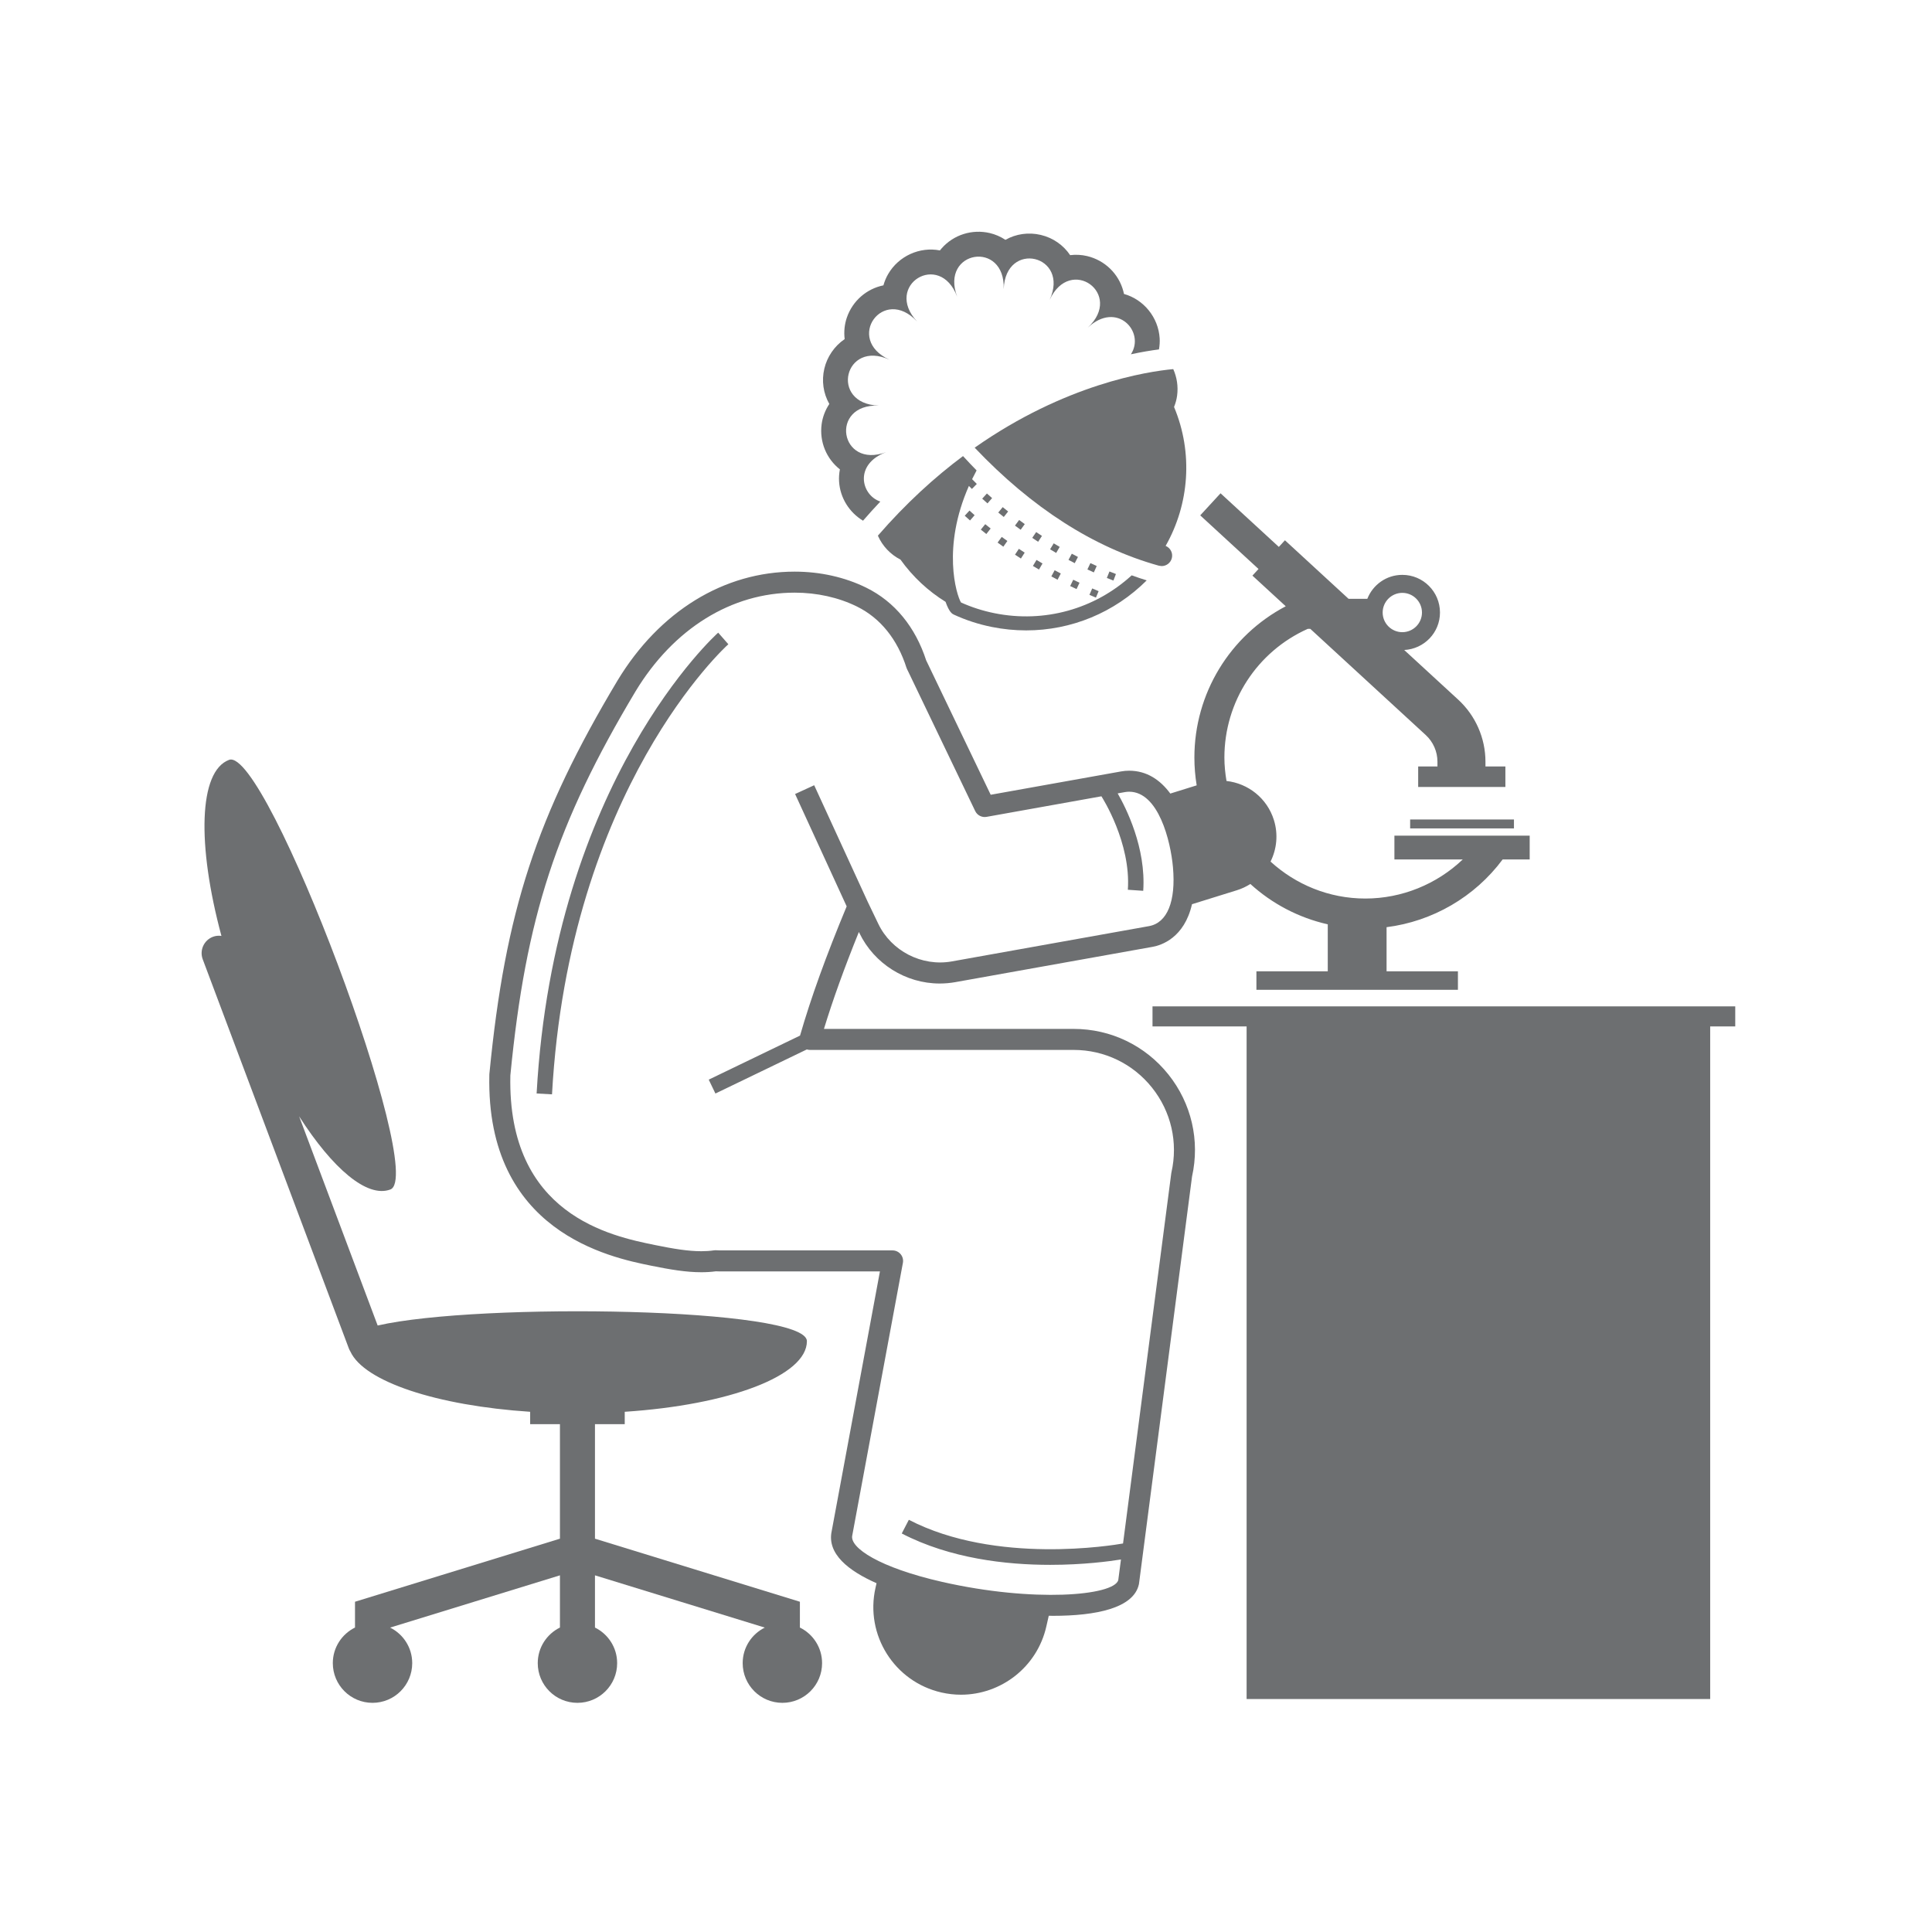 <?xml version="1.0" encoding="UTF-8"?>
<svg xmlns="http://www.w3.org/2000/svg" xmlns:xlink="http://www.w3.org/1999/xlink" width="3000pt" height="3000pt" viewBox="0 0 3000 3000" version="1.2">
<defs>
<clipPath id="clip1">
  <path d="M 313 1179 L 1277 1179 L 1277 2644.5 L 313 2644.5 Z M 313 1179 "/>
</clipPath>
</defs>
<g id="surface1">
<path style=" stroke:none;fill-rule:nonzero;fill:rgb(42.749%,43.529%,44.31%);fill-opacity:1;" d="M 2189.66 1272.492 L 2350.855 1272.492 L 2350.855 1286.344 L 2189.66 1286.344 Z M 2189.66 1272.492 "/>
<path style=" stroke:none;fill-rule:nonzero;fill:rgb(42.749%,43.529%,44.31%);fill-opacity:1;" d="M 1745.297 456.438 C 1745.012 455.023 1744.684 453.621 1744.32 452.207 C 1737.121 425.047 1715.516 404.121 1687.93 397.598 C 1679.945 395.711 1670.988 395.066 1661.711 396.184 C 1651.18 380.496 1635 369.246 1616.078 364.77 C 1597.172 360.301 1577.668 363.113 1561.223 372.418 C 1553.414 367.258 1545.113 363.824 1537.129 361.934 C 1509.562 355.418 1480.875 364.445 1462.266 385.531 C 1461.309 386.621 1460.391 387.715 1459.504 388.852 C 1428.117 382.746 1395.406 397.551 1379.137 425.547 C 1376.078 430.773 1373.555 436.688 1371.77 443.086 C 1346.07 448.328 1324.02 466.758 1314.945 493.238 C 1311.473 503.414 1310.152 514.895 1311.602 526.547 C 1295.352 537.578 1284.281 554.398 1280.059 572.258 C 1275.582 591.18 1278.309 610.625 1287.766 627.262 C 1281.27 637.035 1277.289 647.875 1275.852 658.555 C 1272.102 686.285 1283.562 712.641 1304.191 728.836 C 1302.922 735.359 1302.523 741.785 1302.922 747.82 C 1304.504 773.293 1318.996 795.848 1340.094 808.535 C 1349.023 798.281 1357.98 788.32 1366.973 778.832 C 1336.824 768.742 1325.949 720.73 1375.969 702.078 C 1303.938 728.941 1287.43 627.047 1364.262 629.809 C 1287.43 627.047 1311.188 526.586 1381.117 558.539 C 1311.188 526.586 1371.59 442.871 1423.961 499.152 C 1371.59 442.871 1459.395 388.645 1486.258 460.676 C 1459.395 388.645 1561.305 372.148 1558.547 448.973 C 1561.305 372.148 1661.758 395.906 1629.816 465.828 C 1661.758 395.906 1745.465 456.297 1689.184 508.668 C 1734.641 466.371 1778.719 515.512 1756.062 550.133 C 1773.031 546.488 1787.66 544.117 1799.641 542.562 C 1800.68 536.625 1801.07 530.77 1800.715 525.246 C 1798.703 492.945 1776.09 465.059 1745.297 456.438 Z M 1745.297 456.438 "/>
<path style=" stroke:none;fill-rule:nonzero;fill:rgb(42.749%,43.529%,44.31%);fill-opacity:1;" d="M 1513.457 695.148 C 1602.266 788.625 1698.402 850.32 1799.434 878.402 C 1800.098 878.586 1800.762 878.578 1801.434 878.676 C 1802.227 878.793 1803.023 878.996 1803.809 878.996 C 1810.949 878.996 1817.516 874.27 1819.523 867.047 C 1821.758 859.004 1817.516 850.758 1809.977 847.66 C 1846.754 782.961 1852.98 703.188 1823.066 631.965 C 1825.367 626.23 1826.984 620.359 1827.781 614.52 C 1829.762 599.891 1827.418 585.707 1821.824 573.145 C 1781.305 576.898 1654.137 596.352 1513.457 695.148 Z M 1513.457 695.148 "/>
<path style=" stroke:none;fill-rule:nonzero;fill:rgb(42.749%,43.529%,44.31%);fill-opacity:1;" d="M 1757.281 893.379 C 1699.922 945.766 1621.816 967.754 1544.395 952.211 C 1526.332 948.586 1508.781 942.969 1492.199 935.5 C 1484.953 923.184 1462.387 849.938 1504.516 754.566 C 1505.75 755.824 1507.219 757.316 1509.164 759.23 L 1516.793 751.477 C 1512.348 747.086 1509.93 744.516 1509.488 744.043 C 1511.664 739.551 1513.984 735.027 1516.457 730.449 C 1509.184 723.012 1502.121 715.57 1495.371 708.184 C 1451.562 740.859 1406.793 781.5 1363.176 831.762 C 1370.223 847.883 1382.648 860.953 1398.27 868.961 C 1417.555 895.945 1441.465 917.941 1468.258 934.527 C 1474.02 950.922 1478.828 953.301 1481.008 954.316 C 1499.75 962.973 1519.637 969.445 1540.121 973.547 C 1557.949 977.125 1575.809 978.867 1593.488 978.867 C 1663.32 978.867 1730.23 951.48 1780.602 901.211 C 1772.734 898.77 1764.949 896.176 1757.281 893.379 Z M 1757.281 893.379 "/>
<path style=" stroke:none;fill-rule:nonzero;fill:rgb(42.749%,43.529%,44.31%);fill-opacity:1;" d="M 1718.707 897.473 C 1722.078 898.836 1725.484 900.172 1728.906 901.488 L 1732.816 891.332 C 1729.441 890.035 1726.094 888.719 1722.766 887.379 Z M 1718.707 897.473 "/>
<path style=" stroke:none;fill-rule:nonzero;fill:rgb(42.749%,43.529%,44.31%);fill-opacity:1;" d="M 1702.961 878.914 C 1699.66 877.426 1696.398 875.926 1693.168 874.398 L 1688.516 884.234 C 1691.809 885.789 1695.133 887.328 1698.5 888.836 Z M 1702.961 878.914 "/>
<path style=" stroke:none;fill-rule:nonzero;fill:rgb(42.749%,43.529%,44.31%);fill-opacity:1;" d="M 1630.578 852.969 C 1633.672 854.859 1636.816 856.742 1640.016 858.602 L 1645.496 849.207 C 1642.363 847.371 1639.281 845.531 1636.23 843.684 Z M 1630.578 852.969 "/>
<path style=" stroke:none;fill-rule:nonzero;fill:rgb(42.749%,43.529%,44.31%);fill-opacity:1;" d="M 1659.137 869.363 C 1662.324 871.094 1665.566 872.805 1668.828 874.504 L 1673.84 864.836 C 1670.621 863.18 1667.445 861.488 1664.301 859.801 Z M 1659.137 869.363 "/>
<path style=" stroke:none;fill-rule:nonzero;fill:rgb(42.749%,43.529%,44.31%);fill-opacity:1;" d="M 1565.422 794.238 C 1562.512 791.934 1559.715 789.66 1557.016 787.449 L 1550.109 795.863 C 1552.852 798.113 1555.711 800.41 1558.664 802.758 Z M 1565.422 794.238 "/>
<path style=" stroke:none;fill-rule:nonzero;fill:rgb(42.749%,43.529%,44.31%);fill-opacity:1;" d="M 1602.863 835.195 C 1605.848 837.223 1608.906 839.242 1612.008 841.273 L 1617.957 832.156 C 1614.898 830.168 1611.902 828.172 1608.961 826.184 Z M 1602.863 835.195 "/>
<path style=" stroke:none;fill-rule:nonzero;fill:rgb(42.749%,43.529%,44.31%);fill-opacity:1;" d="M 1582.527 807.414 L 1576.047 816.145 C 1578.914 818.281 1581.867 820.449 1584.895 822.625 L 1591.25 813.809 C 1588.262 811.652 1585.371 809.527 1582.527 807.414 Z M 1582.527 807.414 "/>
<path style=" stroke:none;fill-rule:nonzero;fill:rgb(42.749%,43.529%,44.31%);fill-opacity:1;" d="M 1540.527 773.465 C 1537.66 770.949 1534.973 768.547 1532.477 766.285 L 1525.164 774.336 C 1527.707 776.641 1530.438 779.086 1533.367 781.648 Z M 1540.527 773.465 "/>
<path style=" stroke:none;fill-rule:nonzero;fill:rgb(42.749%,43.529%,44.31%);fill-opacity:1;" d="M 1661.773 910.02 C 1665.023 911.594 1668.316 913.168 1671.676 914.727 L 1676.266 904.867 C 1672.973 903.328 1669.719 901.777 1666.512 900.223 Z M 1661.773 910.02 "/>
<path style=" stroke:none;fill-rule:nonzero;fill:rgb(42.749%,43.529%,44.31%);fill-opacity:1;" d="M 1691.672 923.695 C 1694.996 925.129 1698.352 926.551 1701.742 927.965 L 1705.949 917.938 C 1702.582 916.523 1699.266 915.121 1695.984 913.707 Z M 1691.672 923.695 "/>
<path style=" stroke:none;fill-rule:nonzero;fill:rgb(42.749%,43.529%,44.31%);fill-opacity:1;" d="M 1637.656 885.469 L 1632.492 895.051 C 1635.668 896.762 1638.898 898.473 1642.172 900.184 L 1647.207 890.539 C 1643.977 888.848 1640.789 887.156 1637.656 885.469 Z M 1637.656 885.469 "/>
<path style=" stroke:none;fill-rule:nonzero;fill:rgb(42.749%,43.529%,44.31%);fill-opacity:1;" d="M 1618.809 874.961 C 1615.641 873.121 1612.539 871.305 1609.492 869.477 L 1603.902 878.805 C 1606.996 880.664 1610.137 882.516 1613.348 884.375 Z M 1618.809 874.961 "/>
<path style=" stroke:none;fill-rule:nonzero;fill:rgb(42.749%,43.529%,44.31%);fill-opacity:1;" d="M 1531.582 829.223 L 1538.297 820.66 C 1535.375 818.375 1532.57 816.125 1529.871 813.934 L 1523.008 822.371 C 1525.75 824.602 1528.617 826.898 1531.582 829.223 Z M 1531.582 829.223 "/>
<path style=" stroke:none;fill-rule:nonzero;fill:rgb(42.749%,43.529%,44.31%);fill-opacity:1;" d="M 1576.078 861.297 C 1579.074 863.273 1582.133 865.27 1585.266 867.281 L 1591.133 858.121 C 1588.039 856.137 1585.023 854.18 1582.07 852.227 Z M 1576.078 861.297 "/>
<path style=" stroke:none;fill-rule:nonzero;fill:rgb(42.749%,43.529%,44.31%);fill-opacity:1;" d="M 1557.961 848.91 L 1564.25 840.027 C 1561.246 837.902 1558.324 835.789 1555.496 833.719 L 1549.059 842.492 C 1551.949 844.605 1554.914 846.742 1557.961 848.91 Z M 1557.961 848.91 "/>
<path style=" stroke:none;fill-rule:nonzero;fill:rgb(42.749%,43.529%,44.31%);fill-opacity:1;" d="M 1513.402 799.996 C 1510.535 797.477 1507.867 795.078 1505.395 792.805 L 1498.043 800.812 C 1500.559 803.129 1503.289 805.594 1506.223 808.176 Z M 1513.402 799.996 "/>
<path style=" stroke:none;fill-rule:nonzero;fill:rgb(42.749%,43.529%,44.31%);fill-opacity:1;" d="M 1789.609 1593.828 L 1935.73 1593.828 L 1935.73 2638.238 L 2655.562 2638.238 L 2655.562 1593.828 L 2694.484 1593.828 L 2694.484 1562.688 L 1789.609 1562.688 Z M 1789.609 1593.828 "/>
<g clip-path="url(#clip1)" clip-rule="nonzero">
<path style=" stroke:none;fill-rule:nonzero;fill:rgb(42.749%,43.529%,44.31%);fill-opacity:1;" d="M 1242.082 2527.25 L 1242.082 2487.176 L 923.863 2389.262 L 923.863 2211.48 L 970.094 2211.48 L 970.094 2192.223 C 1131.633 2181.574 1252.957 2136.527 1252.957 2082.559 C 1252.957 2030.258 744.148 2022.156 586.43 2058.246 L 464.48 1733.465 C 516.477 1814.586 570.062 1860.582 606.148 1847.031 C 664.09 1825.273 413.59 1158.164 355.652 1179.918 C 308.426 1197.652 305.758 1311.867 343.836 1453.254 C 339.535 1452.676 335.062 1452.996 330.719 1454.621 C 316.652 1459.902 309.535 1475.582 314.816 1489.648 L 541.727 2093.961 C 542.352 2095.621 543.16 2097.148 544.059 2098.605 C 565.344 2145.273 678 2182.652 823.223 2192.223 L 823.223 2211.48 L 869.465 2211.48 L 869.465 2389.262 L 551.246 2487.176 L 551.246 2527.246 C 530.855 2537.301 516.793 2558.238 516.793 2582.512 C 516.793 2616.559 544.391 2644.16 578.441 2644.16 C 612.488 2644.16 640.09 2616.559 640.09 2582.512 C 640.09 2558.293 626.094 2537.398 605.777 2527.316 L 869.465 2446.18 L 869.465 2527.246 C 849.074 2537.301 835.012 2558.238 835.012 2582.512 C 835.012 2616.559 862.609 2644.16 896.66 2644.16 C 930.707 2644.16 958.309 2616.559 958.309 2582.512 C 958.309 2558.242 944.25 2537.309 923.863 2527.25 L 923.863 2446.18 L 1187.543 2527.312 C 1167.227 2537.395 1153.227 2558.293 1153.227 2582.512 C 1153.227 2616.559 1180.828 2644.16 1214.875 2644.16 C 1248.926 2644.16 1276.527 2616.559 1276.527 2582.512 C 1276.527 2558.242 1262.469 2537.309 1242.082 2527.25 Z M 1242.082 2527.25 "/>
</g>
<path style=" stroke:none;fill-rule:nonzero;fill:rgb(42.749%,43.529%,44.31%);fill-opacity:1;" d="M 1667.203 1597.68 L 1279.414 1597.68 C 1293.332 1552.207 1310.938 1503.324 1333.664 1447.133 L 1334.426 1448.738 C 1357.324 1496.406 1406.27 1527.207 1459.125 1527.207 C 1467.219 1527.207 1475.434 1526.477 1483.527 1525.039 L 1789.871 1470.219 C 1803.168 1467.844 1838.996 1456.406 1850.914 1404.062 L 1920.867 1382.293 C 1928.352 1379.965 1935.234 1376.637 1941.555 1372.637 C 1974.965 1403.059 2016.168 1425.02 2061.75 1435.293 L 2061.75 1508.211 L 1950.945 1508.211 L 1950.945 1536.938 L 2263.863 1536.938 L 2263.863 1508.211 L 2153.059 1508.211 L 2153.059 1439.727 C 2224.34 1430.727 2289.941 1392.863 2333.285 1334.57 L 2375.293 1334.57 L 2375.293 1297.633 L 2165.23 1297.633 L 2165.23 1334.57 L 2271.34 1334.57 C 2230.922 1373.062 2176.672 1395.246 2120.137 1395.246 C 2063.414 1395.246 2011.828 1373.375 1972.898 1337.855 C 1982.508 1318.5 1985.035 1295.59 1978.109 1273.332 C 1967.504 1239.242 1937.832 1216.391 1904.508 1212.699 C 1902.516 1200.848 1901.23 1188.754 1901.23 1176.34 C 1901.23 1089.703 1951.895 1011.754 2030.707 976.473 L 2034.625 976.473 L 2213.883 1141.348 C 2225.434 1151.957 2232.059 1167.047 2232.059 1182.746 L 2232.059 1190.168 L 2202.133 1190.168 L 2202.133 1221.973 L 2337.559 1221.973 L 2337.559 1190.168 L 2306.609 1190.168 L 2306.609 1182.746 C 2306.609 1146.242 2291.203 1111.152 2264.348 1086.461 L 2180.457 1009.305 C 2211.355 1007.738 2235.988 982.41 2235.988 951.121 C 2235.988 918.824 2209.809 892.645 2177.512 892.645 C 2152.73 892.645 2131.672 908.113 2123.156 929.879 L 2094.098 929.879 L 1995.234 838.945 L 1985.77 849.234 L 1895.246 765.977 L 1863.699 800.266 L 1954.227 883.527 L 1944.762 893.82 L 1996.496 941.406 C 1909.656 987.062 1854.637 1076.949 1854.637 1176.34 C 1854.637 1191.039 1855.891 1205.441 1858.199 1219.496 L 1817.258 1232.238 C 1801.539 1210.895 1780.539 1196.742 1753.32 1196.742 C 1749.219 1196.742 1745.133 1197.102 1741.137 1197.816 L 1538.352 1234.105 L 1439.301 1027.773 C 1438.973 1027.094 1438.633 1026.434 1438.27 1025.734 C 1421.293 973.344 1389.109 934.227 1345.129 912.551 C 1312.02 896.246 1273.574 887.629 1233.922 887.629 C 1124.215 887.629 1024.008 949.176 958.965 1056.574 C 832.898 1267.438 784.566 1415.484 760.09 1665.668 L 759.953 1666.918 C 759.898 1667.418 759.867 1667.93 759.855 1668.43 L 759.832 1669.629 C 754.586 1913.211 947.598 1952.461 1011.012 1965.355 C 1040.973 1971.453 1065.695 1975.523 1088.996 1975.523 C 1097.016 1975.523 1104.422 1975.047 1111.574 1974.078 C 1113.738 1974.195 1115.906 1974.27 1118.105 1974.27 L 1366.344 1974.27 L 1291.484 2377.316 C 1283.684 2412.805 1317.902 2439.371 1361.09 2458.391 L 1359.504 2465.383 C 1342.867 2538.625 1388.75 2611.488 1461.984 2628.125 C 1472.129 2630.43 1482.258 2631.535 1492.242 2631.535 C 1554.32 2631.535 1610.398 2588.742 1624.727 2525.645 L 1628.527 2508.918 C 1630.703 2508.941 1632.926 2509.047 1635.086 2509.047 C 1702.188 2509.047 1760.059 2497.094 1768.398 2460.398 C 1768.504 2459.898 1768.602 2459.398 1768.664 2458.891 L 1850.992 1826.922 C 1863.453 1771.008 1850.109 1713.309 1814.359 1668.516 C 1778.438 1623.496 1724.797 1597.68 1667.203 1597.68 Z M 2177.516 920.598 C 2194.34 920.598 2208.027 934.297 2208.027 951.121 C 2208.027 967.949 2194.34 981.645 2177.516 981.645 C 2160.688 981.645 2146.992 967.949 2146.992 951.121 C 2146.992 934.297 2160.688 920.598 2177.516 920.598 Z M 1818.992 1820.461 C 1818.875 1820.961 1818.789 1821.457 1818.727 1821.969 L 1743.855 2396.707 C 1729.34 2399.297 1546.488 2430.059 1411.242 2359.93 L 1400.234 2381.18 C 1475.34 2420.129 1562.332 2429.891 1630.73 2429.891 C 1682.383 2429.891 1723.328 2424.332 1740.621 2421.543 L 1736.43 2453.711 C 1729.141 2477.871 1605.113 2488.652 1462.93 2456.344 C 1365.59 2434.234 1319.043 2403.32 1323.391 2384.195 C 1323.434 2383.984 1323.477 2383.77 1323.516 2383.57 L 1402.02 1960.934 C 1402.914 1956.164 1401.629 1951.246 1398.523 1947.516 C 1395.422 1943.785 1390.82 1941.629 1385.977 1941.629 L 1118.105 1941.629 C 1116.047 1941.629 1114.027 1941.535 1112 1941.395 C 1111.637 1941.375 1111.277 1941.363 1110.914 1941.363 C 1110.117 1941.363 1109.309 1941.43 1108.523 1941.547 C 1102.426 1942.449 1096.039 1942.883 1088.996 1942.883 C 1068.43 1942.883 1045.555 1939.082 1017.527 1933.375 C 948.789 1919.395 787.801 1886.66 792.473 1670.254 L 792.559 1669.043 C 816.508 1424.176 863.75 1279.43 986.93 1073.402 C 1045.875 976.086 1135.902 920.266 1233.922 920.266 C 1268.59 920.266 1302.059 927.723 1330.699 941.832 C 1366.941 959.68 1393.531 992.617 1407.629 1037.055 C 1407.949 1038.066 1408.363 1039.043 1408.875 1039.98 C 1409.266 1040.691 1409.586 1041.309 1409.883 1041.922 L 1514.301 1259.422 C 1517.477 1266.043 1524.703 1269.695 1531.895 1268.422 L 1710.277 1236.492 C 1711.902 1239.016 1756.297 1308.676 1751.316 1381.613 L 1775.199 1383.25 C 1779.766 1316.441 1748.465 1254.469 1735.512 1231.977 L 1746.887 1229.941 C 1748.98 1229.57 1751.148 1229.375 1753.328 1229.375 C 1798.914 1229.375 1817.762 1306.031 1821.363 1346.562 C 1826.082 1399.664 1812.504 1433.023 1784.125 1438.09 L 1477.797 1492.914 C 1431.207 1501.156 1384.027 1476.625 1363.859 1434.605 L 1347.234 1399.984 C 1347.234 1399.98 1347.234 1399.984 1347.234 1399.98 L 1264.277 1219.316 L 1234.617 1232.938 L 1314.719 1407.398 C 1282.523 1484.82 1259.395 1548.863 1242.289 1608.07 L 1100.516 1676.469 L 1110.906 1698.035 L 1252.875 1629.543 C 1254.387 1630 1255.941 1630.316 1257.555 1630.316 L 1667.203 1630.316 C 1714.824 1630.316 1759.156 1651.66 1788.852 1688.867 C 1818.547 1726.074 1829.531 1774.031 1818.992 1820.461 Z M 1332.516 1407.047 Z M 1332.516 1407.047 "/>
<path style=" stroke:none;fill-rule:nonzero;fill:rgb(42.749%,43.529%,44.31%);fill-opacity:1;" d="M 833.258 1697.973 L 857.164 1699.289 C 883.48 1223.684 1128.508 1002.539 1130.98 1000.359 L 1115.184 982.383 C 1112.633 984.613 860.172 1211.699 833.258 1697.973 Z M 833.258 1697.973 "/>
</g>
</svg>
